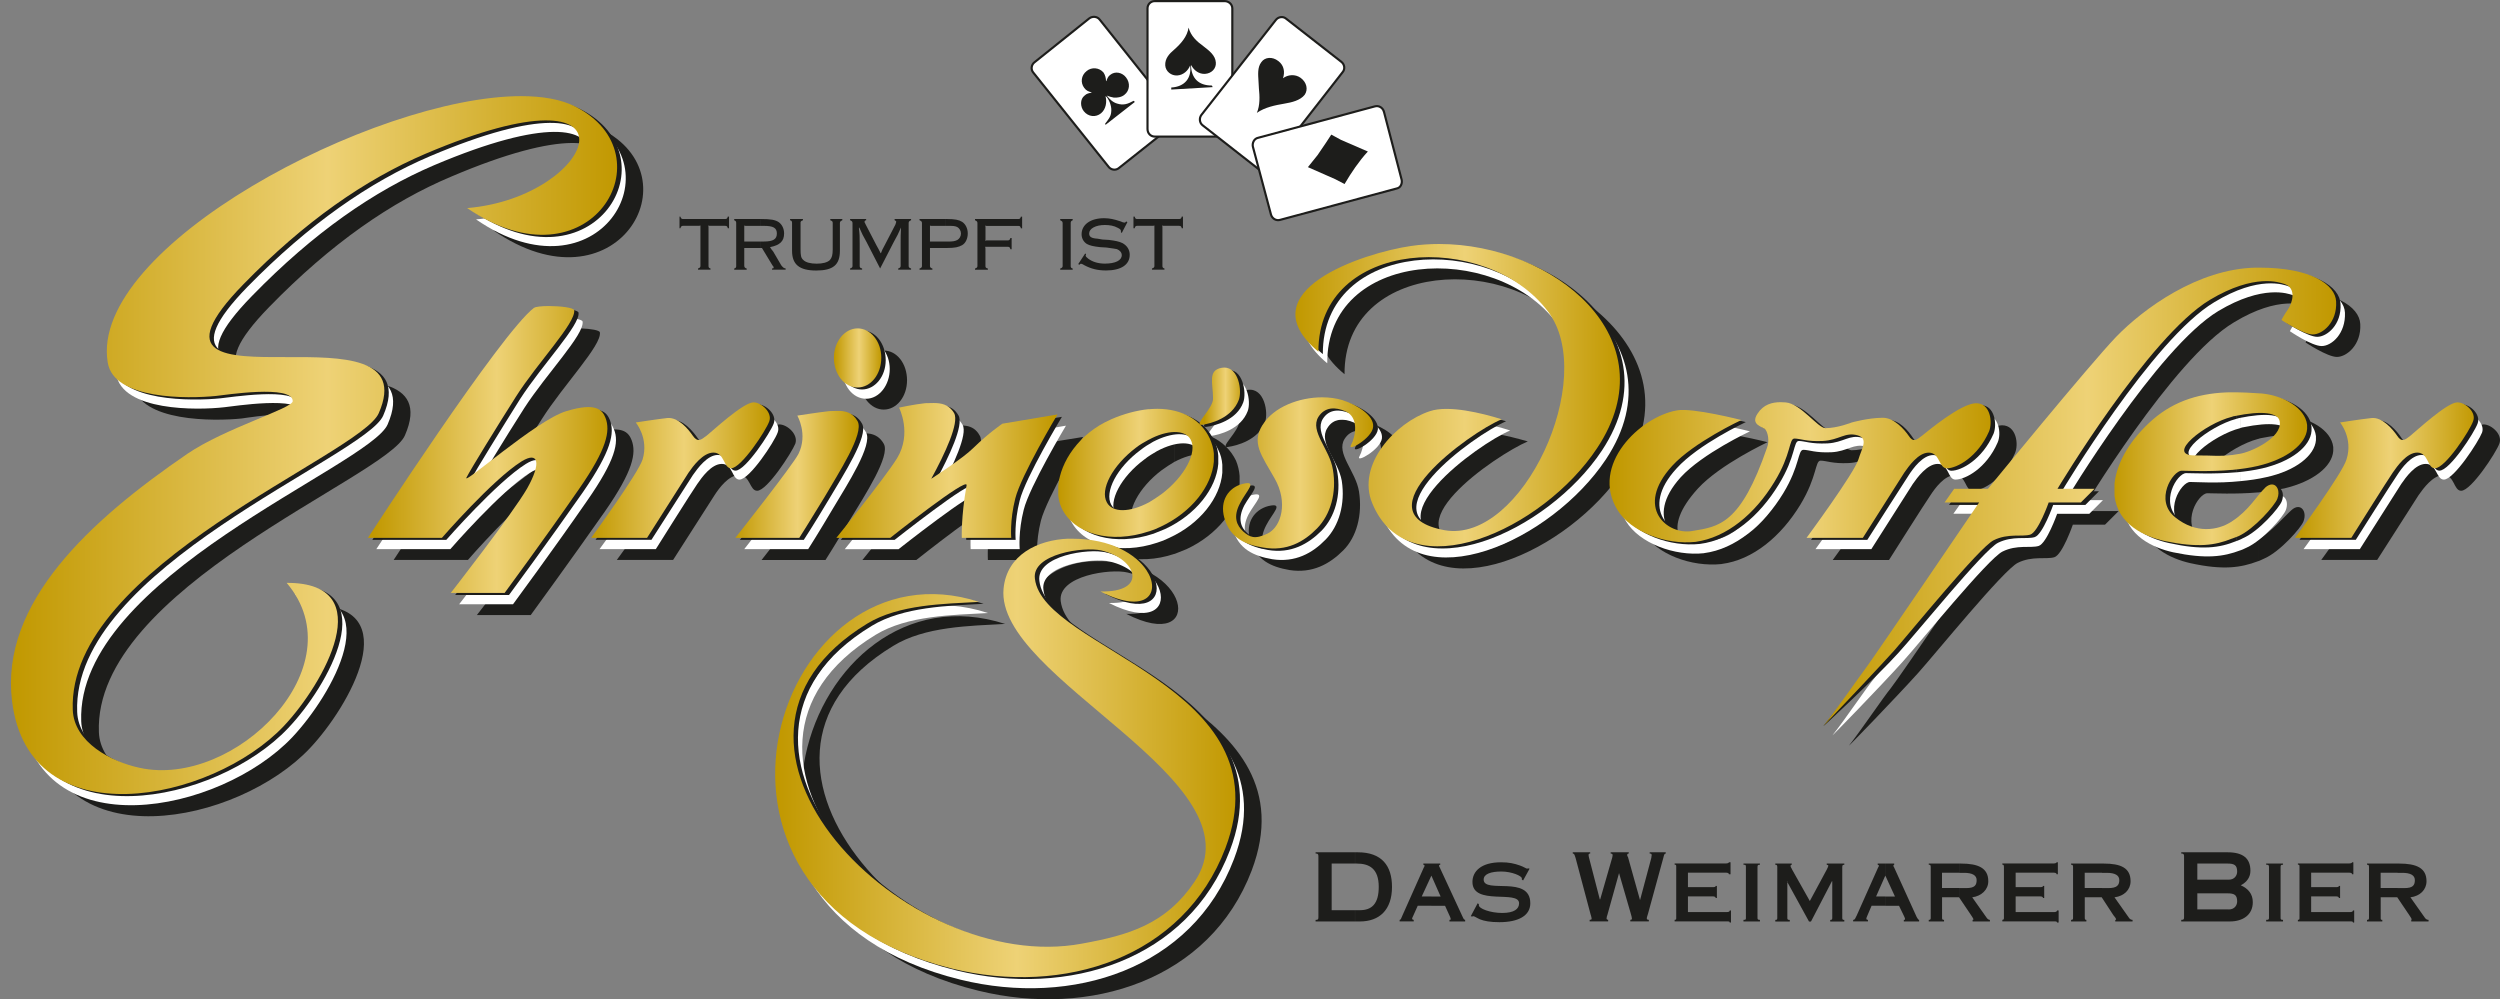 <?xml version="1.0" encoding="UTF-8"?><svg id="neu" xmlns="http://www.w3.org/2000/svg" xmlns:xlink="http://www.w3.org/1999/xlink" viewBox="0 0 452.46 180.83"><rect x="0" y="0" width="452.46" height="180.83" fill="#808080" stroke="none"/><defs><style>.cls-1,.cls-2{fill:none;}.cls-3,.cls-4{fill-rule:evenodd;}.cls-3,.cls-5{fill:#1d1d1b;}.cls-4{fill:#fff;}.cls-6{fill:url(#linear-gradient-8);}.cls-7{fill:url(#linear-gradient-7);}.cls-8{fill:url(#linear-gradient-5);}.cls-9{fill:url(#linear-gradient-6);}.cls-10{fill:url(#linear-gradient-9);}.cls-11{fill:url(#linear-gradient-4);}.cls-12{fill:url(#linear-gradient-3);}.cls-13{fill:url(#linear-gradient-2);}.cls-14{fill:url(#linear-gradient);}.cls-2{stroke:#1d1d1b;stroke-width:.39px;}.cls-15{clip-path:url(#clippath-11);}.cls-16{clip-path:url(#clippath-10);}.cls-17{clip-path:url(#clippath-13);}.cls-18{clip-path:url(#clippath-14);}.cls-19{clip-path:url(#clippath-12);}.cls-20{clip-path:url(#clippath-1);}.cls-21{clip-path:url(#clippath-3);}.cls-22{clip-path:url(#clippath-4);}.cls-23{clip-path:url(#clippath-2);}.cls-24{clip-path:url(#clippath-7);}.cls-25{clip-path:url(#clippath-6);}.cls-26{clip-path:url(#clippath-9);}.cls-27{clip-path:url(#clippath-8);}.cls-28{clip-path:url(#clippath-5);}.cls-29{fill:url(#linear-gradient-10);}.cls-30{fill:url(#linear-gradient-11);}.cls-31{fill:url(#linear-gradient-12);}.cls-32{fill:url(#linear-gradient-13);}.cls-33{fill:url(#linear-gradient-14);}.cls-34{fill:url(#linear-gradient-15);}.cls-35{clip-path:url(#clippath);}</style><clipPath id="clippath"><path class="cls-1" d="M150.92,64.74c0,2.98,1.89,5.39,4.29,5.39s4.29-2.4,4.29-5.39-1.96-5.31-4.29-5.31-4.29,2.4-4.29,5.31"/></clipPath><linearGradient id="linear-gradient" x1="-98.39" y1="483.46" x2="-97.38" y2="483.46" gradientTransform="translate(983.42 4155.8) scale(8.46 -8.46)" gradientUnits="userSpaceOnUse"><stop offset="0" stop-color="#c19800"/><stop offset=".52" stop-color="#eed276"/><stop offset="1" stop-color="#c19800"/></linearGradient><clipPath id="clippath-1"><path class="cls-1" d="M96.64,55.72c-5.97,4.51-30.05,41.62-30.05,41.62h13.39s9.17-10.55,14.41-13.83c3.06-1.89,3.64.22,1.02,4.88-2.69,4.66-13.83,18.92-13.83,18.92h9.75s7.35-9.97,13.39-18.7c5.17-7.42,5.75-10.62,4.88-12.95-.58-1.46-1.67-2.91-7.13-1.24-5.38,1.6-18.85,13.61-18.05,12.01.87-1.67,5.39-9.02,8.95-14.63,3.93-6.19,10.84-13.32,10.55-15.64-.09-.49-2.53-.77-4.57-.77-1.27,0-2.4.11-2.7.33"/></clipPath><linearGradient id="linear-gradient-2" x1="-98.52" y1="486.4" x2="-97.51" y2="486.4" gradientTransform="translate(4291.94 20939.4) scale(42.88 -42.88)" xlink:href="#linear-gradient"/><clipPath id="clippath-2"><path class="cls-1" d="M127.86,78.86c-1.02.8-1.6,1.24-2.47,0-.8-1.16-2.62-3.42-4.66-3.2-1.96.22-5.67.8-5.67.8,0,0,2.4,2.84,1.24,6.69-.8,2.55-9.31,14.19-9.31,14.19h10.12s6.69-10.55,7.5-11.79c.8-1.16,2.62-3.64,4.51-3.64,2.04,0,1.82,2.84,3.2,2.84,1.82,0,6.33-6.84,6.91-8.51.58-1.6-1.46-3.42-2.84-3.42-1.89,0-7.49,5.24-8.51,6.04"/></clipPath><linearGradient id="linear-gradient-3" x1="-98.52" y1="486.14" x2="-97.51" y2="486.14" gradientTransform="translate(3259.66 15640.18) scale(32 -32)" xlink:href="#linear-gradient"/><clipPath id="clippath-3"><path class="cls-1" d="M149.98,74.42c-1.97.22-5.68.8-5.68.8,0,0,1.96,3.35.22,6.91-1.02,2.04-11.43,15.21-11.43,15.21h11.57s1.82-2.84,4.51-7.28c2.62-4.51,7.28-11.57,6.04-13.83-.91-1.62-2.28-1.87-3.59-1.87-.58,0-1.14.05-1.65.05"/></clipPath><linearGradient id="linear-gradient-4" x1="-98.48" y1="485.72" x2="-97.47" y2="485.72" gradientTransform="translate(2308.13 10815.75) scale(22.09 -22.09)" xlink:href="#linear-gradient"/><clipPath id="clippath-4"><path class="cls-1" d="M167.44,72.97c-2.04.22-4.73.8-4.73.8,0,0,2.4,4.66-.36,9.17-2.26,3.64-10.99,14.41-10.99,14.41h9.75s14.12-11.21,13.83-9.53c-1.02,5.68-.87,9.53-.87,9.53h8.95s-.29-3.13.73-7.13c1.02-4.15,7.64-15.21,7.64-15.21l-9.97,1.67s-2.4,1.6-5.31,4.44c-1.82,1.82-7.57,5.53-7.57,5.53,2.47-4.51,5.09-10.12,4.15-11.86-.94-1.63-2.38-1.85-3.74-1.85-.52,0-1.04.03-1.5.03"/></clipPath><linearGradient id="linear-gradient-5" x1="-98.5" y1="486.33" x2="-97.49" y2="486.33" gradientTransform="translate(4051.6 19343.94) scale(39.6 -39.6)" xlink:href="#linear-gradient"/><clipPath id="clippath-5"><path class="cls-1" d="M221.14,66.56c-2.62.44-1.6,2.76-1.6,5.6,0,1.82-3.64,4.88-2.04,4.73,1.67-.22,5.46-1.24,6.7-4.51.62-1.59,0-5.86-2.62-5.86-.14,0-.29.01-.44.04"/></clipPath><linearGradient id="linear-gradient-6" x1="-98.28" y1="482.82" x2="-97.27" y2="482.82" gradientTransform="translate(932.47 3583.72) scale(7.27 -7.27)" xlink:href="#linear-gradient"/><clipPath id="clippath-6"><path class="cls-1" d="M228.5,76.9c-2.04,3.27-.22,5.46,2.18,9.68,2.47,4.29,1.24,8.73-1.24,9.97-2.4,1.16-3.27.65-4.44-.36-1.17-1.09-1.89-2.62-.58-5.09,1.09-2.19,3.42-4.29.36-3.49-2.4.66-4.08,2.98-3.2,6.11,1.02,3.64,3.79,4.88,7.06,5.38,4.22.73,7.35-1.02,9.75-3.49,2.4-2.48,3.57-6.41,2.84-10.63-.58-3.71-4.22-6.91-2.62-9.53,1.17-1.82,3.06-1.82,4.88-1.02,2.55,1.09,1.82,4.66,1.02,6.11-.8,1.38,3.86-1.24,4-3.27.22-2.04-2.84-4-5.6-4.87-1.09-.32-2.32-.49-3.59-.49-4.16,0-8.81,1.71-10.81,5"/></clipPath><linearGradient id="linear-gradient-7" x1="-98.47" y1="485.95" x2="-97.46" y2="485.95" gradientTransform="translate(2873.89 13175.19) scale(26.94 -26.94)" xlink:href="#linear-gradient"/><clipPath id="clippath-7"><path class="cls-1" d="M255.42,44.51c-8.66,1.24-29.91,8.22-16.81,19.14-.07-20.52,30.35-22.12,41.55-7.28,9.17,12.15-4.73,42.06-18.7,39.59-15.87-2.91,4.51-17.68,10.33-20.08-3.49-1.09-9.61-2.62-13.02-1.46-6.19,2.04-13.32,9.68-10.41,16.67,6.55,15.93,30.93,4.8,40.68-9.97,13.31-19.97-7.98-36.96-28.57-36.96-1.69,0-3.38.11-5.05.35"/></clipPath><linearGradient id="linear-gradient-8" x1="-98.5" y1="486.53" x2="-97.49" y2="486.53" gradientTransform="translate(5965.27 28379.12) scale(58.18 -58.18)" xlink:href="#linear-gradient"/><clipPath id="clippath-8"><path class="cls-1" d="M318.08,74.86c-1.38,2.11,1.02,2.33,1.45,2.91.44.58.73,2.04.29,3.2-4.8,13.97-8.73,14.34-13.54,15.13-4.51.8-10.55-4.22-3.64-11.79,3.93-4.29,12.52-8.29,12.52-8.29,0,0-8.8-2.26-11.64-1.75-6.69,1.16-15.79,9.9-10.77,18.05,2.4,3.93,8.73,6.33,14.12,5.75,5.68-.8,10.77-5.09,14.26-10.84,3.13-5.09,2.62-7.86,3.64-7.86s2.18.58,5.09.44c2.98-.14,4.07-1.67,6.33-1.02,2.04.58.73,2.4.15,4.37-.8,2.55-9.39,14.19-9.39,14.19h10.19s6.69-10.55,7.49-11.79c.8-1.16,2.55-3.64,4.44-3.64,2.04,0,1.82,2.84,3.28,2.84,1.82,0,5.6-2.04,7.64-6.69.65-1.6.29-5.09-2.33-5.09-2.77,0-8.8,5.09-9.82,5.89-1.02.8-1.6,1.24-2.4,0-.8-1.16-2.66-3.28-4.7-3.26-2.69.02-5.63.86-5.63.86,0,0-2.54,1.02-4.73,1.02-1.38,0-4.44-4.44-7.21-4.66-.29-.02-.6-.04-.91-.04-1.51,0-3.1.39-4.18,2.08"/></clipPath><linearGradient id="linear-gradient-9" x1="-98.5" y1="486.65" x2="-97.49" y2="486.65" gradientTransform="translate(7013.26 33296.61) scale(68.24 -68.24)" xlink:href="#linear-gradient"/><clipPath id="clippath-9"><path class="cls-1" d="M436.25,78.86c-1.02.8-1.6,1.24-2.4,0-.8-1.16-2.69-3.42-4.66-3.2-2.04.22-5.68.8-5.68.8,0,0,2.4,2.84,1.17,6.69-.73,2.55-9.32,14.19-9.32,14.19h10.19s6.62-10.55,7.49-11.79c.8-1.16,2.55-3.64,4.44-3.64,2.04,0,1.82,2.84,3.2,2.84,1.89,0,6.33-6.84,6.91-8.51.65-1.6-1.38-3.42-2.84-3.42-1.89,0-7.49,5.24-8.51,6.04"/></clipPath><linearGradient id="linear-gradient-10" x1="-98.41" y1="486.14" x2="-97.4" y2="486.14" gradientTransform="translate(3566.95 15652.15) scale(32.02 -32.02)" xlink:href="#linear-gradient"/><clipPath id="clippath-10"><path class="cls-1" d="M408.24,48.44c-10.48.22-20.3,7.42-25.25,12.52-4.95,5.17-23.21,27.51-23.21,27.51h-6.11l-1.74,2.47h6.26s-18.83,27.7-20.3,29.68c-1.58,2.12-5.58,7.89-7.87,10.75,3.25-3.39,10.28-10.83,12.75-13.58,3.2-3.64,15.43-18.7,18.04-20.01,2.62-1.31,5.17-.58,6.62-1.02,1.45-.44,3.35-5.82,3.35-5.82h5.82l2.47-2.47h-6.7s16.45-27.51,27.58-34.2c8.15-4.88,12.66-3.13,13.39-2.91,2.47.73,1.46,3.64.73,4.66-.73,1.02-1.16,1.89-1.16,1.89,0,0,3.93,2.62,5.67,2.62s4.44-2.18,4.22-5.97c-.14-2.99-4.39-6.12-13.91-6.12-.21,0-.43,0-.64,0"/></clipPath><linearGradient id="linear-gradient-11" x1="-98.5" y1="486.78" x2="-97.49" y2="486.78" gradientTransform="translate(9484.61 45338.66) scale(92.95 -92.95)" xlink:href="#linear-gradient"/><clipPath id="clippath-11"><path class="cls-1" d="M193.35,97.49c-5.53.22-11.13,2.91-11.72,9.03-1.6,16.37,46.94,34.71,34.57,53.05-5.17,7.71-11.94,9.68-20.38,11.21-31.8,5.97-74.15-36.45-38.86-57.92,5.75-3.49,13.83-3.56,20.23-3.93-36.09-11.72-58.65,53.12-4.88,66.37,20.23,4.95,41.91-1.89,49.48-21.83,11.13-29.47-33.04-35.88-34.49-48.75-.58-4.51,8.95-5.82,12.01-5.1,6.55,1.53,8.51,7.64-.15,7.42,8.37,4.31,11.04.23,8.33-3.85-1.89-2.85-6.39-5.69-13.4-5.69-.25,0-.5,0-.76,0"/></clipPath><linearGradient id="linear-gradient-12" x1="-98.53" y1="486.71" x2="-97.52" y2="486.71" gradientTransform="translate(8261.58 40254.97) scale(82.42 -82.42)" xlink:href="#linear-gradient"/><clipPath id="clippath-12"><path class="cls-1" d="M19.5,65.62c1.09,6.77,14.55,6.55,19.58,6.04,1.53-.15,13.9-2.11,13.9.94,0,1.31-12.23,4.88-19.07,9.53C16.23,94.22,0,109.13,2.18,126.89c3.06,25.04,36.17,18.27,49.19,4.51,7.2-7.64,17.61-25.98.51-25.91,12.88,15.14-9.46,37.26-26.63,33.47-5.09-1.09-11.86-4.59-12.08-10.48-1.02-26.05,52.1-46.14,55.38-53.7,4.46-10.2-6.62-10.18-16.68-10.15-10.96.03-20.71.06-7.85-13.14,11.13-11.43,22.05-18.99,32.96-23.65,40.75-17.32,31,7.86,7.57,9.82,22.27,15.28,36.82-9.75,19.5-18.41-2.54-1.27-5.87-1.85-9.74-1.85-26.51,0-78.31,27.32-74.81,48.21"/></clipPath><linearGradient id="linear-gradient-13" x1="-98.54" y1="486.83" x2="-97.53" y2="486.83" gradientTransform="translate(10698.78 52928.01) scale(108.55 -108.55)" xlink:href="#linear-gradient"/><clipPath id="clippath-13"><path class="cls-1" d="M409.98,88.25c-1.53,1.45-2.98,4.15-6.04,6.11v3.13c.36-.14.8-.29,1.16-.44,2.91-1.31,6.62-5.6,7.06-6.77.53-1.38-.02-2.6-.98-2.6-.36,0-.77.17-1.21.56M389.68,75.88c-4,3.49-6.55,7.64-6.99,11.64v2.18c.58,5.24,5.46,7.42,9.1,8.22,5.96,1.24,9.1.8,12.15-.44v-3.13c-.07.07-.14.15-.22.15-2.33,1.46-6.26,2.18-10.04-.87-3.86-3.06-.44-8.44,1.17-8.44,1.16,0,4.95.22,9.1-.15v-2.69c-2.55.29-2.84.07-6.77.07-5.31,0,1.82-5.75,6.77-6.99v-4.44c-5.6.07-10.26,1.46-14.26,4.88M403.94,75.44c.14-.07.36-.14.51-.14,4.95-1.02,7.93-.66,8.15,1.02.44,2.91-5.24,5.53-7.28,5.82-.51.07-.95.15-1.38.22v2.69c1.53-.15,3.2-.36,4.73-.73,5.24-1.24,8.66-3.93,8.88-6.69v-.73c-.36-3.13-4.37-5.31-8.15-5.68-1.89-.14-3.71-.22-5.46-.22v4.44Z"/></clipPath><linearGradient id="linear-gradient-14" x1="-98.43" y1="486.21" x2="-97.42" y2="486.21" gradientTransform="translate(3777.04 16853.48) scale(34.49 -34.49)" xlink:href="#linear-gradient"/><clipPath id="clippath-14"><path class="cls-1" d="M200.99,75.95c-5.67,2.47-9.1,7.64-9.46,12.01v1.67c.07.8.29,1.6.58,2.26,2.26,4.87,9.02,6.55,15.79,4.29v-5.24c-3.42,1.82-6.55,1.89-7.57,0-1.31-2.33,1.02-6.69,5.24-9.9.73-.58,1.53-1.02,2.33-1.46v-5.53c-2.11.22-4.44.8-6.92,1.89M207.9,74.06v5.53c3.35-1.82,6.55-1.89,7.57-.07,1.31,2.33-1.09,6.77-5.24,9.9-.8.58-1.6,1.09-2.33,1.53v5.24c.73-.22,1.45-.51,2.18-.87,5.6-2.62,9.24-7.35,9.61-11.79v-1.46c-.07-.95-.37-1.82-.73-2.69-1.57-3.4-5.02-5.39-9.5-5.39-.51,0-1.03.03-1.56.08"/></clipPath><linearGradient id="linear-gradient-15" x1="-98.49" y1="485.97" x2="-97.48" y2="485.97" gradientTransform="translate(2935.53 13627.31) scale(27.86 -27.86)" xlink:href="#linear-gradient"/></defs><path class="cls-3" d="M155.65,68.82c0-2.98,1.89-5.38,4.29-5.38s4.22,2.4,4.22,5.38-1.89,5.31-4.22,5.31-4.29-2.4-4.29-5.31"/><path class="cls-3" d="M71.24,101.35s24.09-37.11,30.05-41.55c.8-.65,7.2-.44,7.28.36.36,2.33-6.55,9.46-10.48,15.65-3.64,5.6-8.15,13.03-8.95,14.63-.8,1.6,12.59-10.33,18.05-12.01,5.46-1.6,6.55-.22,7.13,1.24.87,2.33.29,5.53-4.88,12.95-6.11,8.73-13.39,18.7-13.39,18.7h-9.75s11.13-14.19,13.75-18.85c2.69-4.73,2.04-6.84-1.02-4.88-5.24,3.27-14.34,13.75-14.34,13.75h-13.46Z"/><path class="cls-3" d="M119.78,80.46s2.4,2.84,1.24,6.69c-.8,2.55-9.39,14.19-9.39,14.19h10.19s6.69-10.48,7.5-11.72c.8-1.24,2.55-3.64,4.44-3.64,2.04,0,1.89,2.84,3.27,2.84,1.82,0,6.26-6.91,6.91-8.52.58-1.67-1.46-3.49-2.91-3.49-1.89,0-7.5,5.24-8.51,6.11-1.02.8-1.6,1.16-2.4,0-.8-1.24-2.62-3.49-4.66-3.27-2.04.22-5.68.8-5.68.8"/><path class="cls-3" d="M154.71,78.42c-2.04.22-5.75.8-5.75.8,0,0,2.04,3.35.22,6.99-1.02,2.04-11.35,15.14-11.35,15.14h11.57s1.82-2.84,4.44-7.28c2.69-4.44,7.35-11.57,6.11-13.75-1.31-2.33-3.57-1.89-5.24-1.89"/><path class="cls-3" d="M165.84,101.35s14.04-11.13,13.75-9.53c-1.02,5.68-.8,9.53-.8,9.53h8.95s-.36-3.13.65-7.13c1.09-4.15,7.64-15.14,7.64-15.14l-9.9,1.6s-2.4,1.67-5.31,4.44c-1.82,1.82-7.57,5.6-7.57,5.6,2.47-4.51,5.09-10.12,4.08-11.86-1.24-2.33-3.49-1.82-5.17-1.82-2.04.15-4.73.8-4.73.8,0,0,2.33,4.58-.36,9.1-2.26,3.71-10.99,14.41-10.99,14.41h9.75Z"/><path class="cls-3" d="M222.24,80.9c-1.67.22,2.04-2.84,2.04-4.66,0-2.91-1.09-5.24,1.53-5.68,3.06-.44,3.78,4.15,3.13,5.89-1.24,3.2-5.09,4.22-6.7,4.44"/><path class="cls-3" d="M253.24,81.33c.22-2.11-2.84-4.07-5.6-4.88-4.73-1.46-11.79.15-14.41,4.44-2.11,3.35-.29,5.46,2.18,9.75,2.48,4.22,1.16,8.73-1.24,9.9-2.4,1.17-3.27.66-4.44-.36-1.23-1.02-1.89-2.55-.58-5.09,1.09-2.18,3.42-4.22.36-3.49-2.47.66-4.15,2.98-3.27,6.11,1.09,3.64,3.78,4.88,7.13,5.46,4.15.65,7.28-1.09,9.75-3.57,2.4-2.4,3.49-6.4,2.84-10.62-.58-3.71-4.22-6.91-2.62-9.53,1.16-1.82,2.98-1.75,4.8-1.02,2.62,1.09,1.89,4.66,1.02,6.11-.8,1.45,3.85-1.16,4.07-3.2"/><path class="cls-3" d="M276.53,79.88c-5.82,2.47-26.13,16.37-10.19,19.21,13.9,2.48,27.72-26.49,18.55-38.71-11.21-14.85-41.7-13.24-41.55,7.35-13.17-10.92,6.78-19,15.37-20.23,21.98-3.06,49.46,16.01,35.06,37.63-9.82,14.77-34.13,25.9-40.68,9.97-2.91-6.99,4.15-14.55,10.41-16.66,3.42-1.09,9.53.44,13.03,1.46"/><path class="cls-3" d="M311.6,102.07c5.67-.73,10.77-5.02,14.26-10.77,3.06-5.09,2.62-7.93,3.64-7.93s2.18.58,5.09.44c2.91-.15,4-1.6,6.26-1.02,2.04.58.73,2.47.15,4.37-.73,2.55-9.31,14.19-9.31,14.19h10.19s6.62-10.48,7.5-11.72c.8-1.24,2.55-3.64,4.44-3.64,2.04,0,1.82,2.84,3.2,2.84,1.82,0,5.61-2.11,7.64-6.77.73-1.6.29-5.09-2.33-5.09-2.77,0-8.73,5.09-9.75,5.97-1.02.8-1.6,1.16-2.4,0-.8-1.24-2.69-3.49-4.66-3.27-2.04.22-5.75.8-5.75.8,0,0-2.47,1.02-4.66,1.02-1.38,0-4.51-4.44-7.2-4.66-1.75-.15-3.79,0-5.1,2.04-1.38,2.18,1.02,2.33,1.46,2.91.44.58.8,2.11.29,3.2-5.82,13.17-10.92,13.17-15.72,13.97-4.51.8-8.37-3.06-1.53-10.55,4-4.36,12.59-8.37,12.59-8.37,0,0-8.88-2.26-11.72-1.75-6.69,1.16-15.72,9.97-10.77,18.05,2.4,4,8.73,6.33,14.19,5.75"/><path class="cls-3" d="M428.18,80.46s2.4,2.84,1.24,6.69c-.8,2.55-9.31,14.19-9.31,14.19h10.12s6.69-10.48,7.49-11.72c.87-1.24,2.62-3.64,4.51-3.64,2.04,0,1.82,2.84,3.2,2.84,1.82,0,6.33-6.91,6.91-8.52.66-1.67-1.46-3.49-2.84-3.49-1.89,0-7.5,5.24-8.51,6.11-1.02.8-1.6,1.16-2.4,0-.87-1.24-2.69-3.49-4.73-3.27-1.96.22-5.68.8-5.68.8"/><path class="cls-3" d="M376.73,92.47s16.45-27.51,27.58-34.13c8.15-4.95,12.66-3.13,13.39-2.91,2.47.73,1.46,3.64.73,4.66-.73,1.02-1.16,1.89-1.16,1.89,0,0,3.93,2.62,5.68,2.62s4.44-2.18,4.22-5.97c-.15-3.06-4.58-6.33-14.55-6.11-10.48.15-20.3,7.42-25.25,12.52-4.95,5.09-23.21,27.44-23.21,27.44h-6.11l-1.75,2.47h6.26s-18.81,27.71-20.37,29.62c-1.37,1.66-5.21,7.38-7.53,10.34-.47.6,8.55-8.74,12.48-13.1,3.2-3.57,15.43-18.63,18.04-19.94,2.62-1.31,5.17-.58,6.62-1.02,1.46-.44,3.35-5.89,3.35-5.89h5.82l2.47-2.47h-6.7Z"/><path class="cls-3" d="M181.92,112.92c-6.4.36-14.55.44-20.3,4-35.22,21.39,7.13,63.82,38.93,57.93,8.44-1.6,14.05-5.53,19.14-13.17,12.37-18.41-34.93-34.71-33.4-51.16.58-6.04,6.19-8.8,11.72-8.95,17.83-.58,20.3,16.96,5.82,9.53,8.73.22,6.77-5.97.22-7.49-3.06-.73-12.59.58-12.08,5.17,1.53,12.81,45.7,19.28,34.57,48.76-7.57,19.87-29.25,26.71-49.48,21.76-53.85-13.17-31.22-78.08,4.88-66.37"/><path class="cls-3" d="M56.61,109.57c17.1-.15,6.62,18.27-.51,25.83-13.03,13.83-46.14,20.52-49.19-4.51-2.18-17.76,14.04-32.67,31.65-44.75,6.91-4.66,19.14-8.22,19.14-9.53,0-3.06-12.44-1.09-13.97-.87-4.95.51-18.41.65-19.57-6.04-4-24.01,64.62-56.32,84.63-46.35,17.32,8.59,2.69,33.69-19.5,18.34,23.43-1.96,33.18-27.07-7.57-9.75-10.91,4.58-21.83,12.15-32.96,23.58-24.67,25.32,33.84,1.96,24.52,23.29-3.27,7.57-56.4,27.65-55.38,53.7.22,5.89,6.92,9.71,12.01,10.55,12.93,2.14,39.59-18.34,26.71-33.47"/><path class="cls-3" d="M422.28,80.9v.73c-.22,2.84-3.64,5.53-8.88,6.77-1.6.29-3.2.58-4.73.73v-2.77c.36-.07.8-.15,1.38-.22,2.04-.29,7.71-2.91,7.28-5.82-.29-1.67-3.2-2.04-8.15-1.02-.22.07-.37.07-.51.15v-4.44c1.75,0,3.56.07,5.46.29,3.78.29,7.79,2.47,8.15,5.6M408.67,97.71c2.84-1.89,4.51-4,6.04-5.38,1.6-1.46,2.91.15,2.18,2.04-.44,1.16-4.22,5.46-7.06,6.7-.44.22-.8.36-1.16.51v-3.86ZM408.67,89.12c-4.22.36-8,.15-9.17.15-1.6,0-4.95,5.38-1.16,8.44,3.79,3.06,7.5,1.75,9.82.29.14-.07.36-.22.51-.29v3.86c-3.06,1.16-6.26,1.67-12.22.36-3.57-.8-8.44-2.98-9.03-8.22v-2.11c.44-4.08,2.98-8.22,6.99-11.72,3.93-3.42,8.66-4.73,14.26-4.88v4.44c-4.95,1.31-12.08,6.99-6.84,6.99,3.93,0,4.29.22,6.84-.07v2.77Z"/><path class="cls-3" d="M212.56,83.59c3.42-1.82,6.55-1.89,7.64,0,1.24,2.33-1.09,6.69-5.24,9.9-.8.58-1.6,1.02-2.4,1.46v5.31c.73-.29,1.46-.58,2.18-.87,5.61-2.62,9.32-7.35,9.61-11.86v-1.38c-.07-.95-.29-1.89-.65-2.77-1.82-3.78-5.89-5.82-11.13-5.31v5.53ZM204.99,95.01c-1.24-2.33,1.09-6.77,5.24-9.9.8-.58,1.6-1.09,2.33-1.53v-5.53c-2.11.22-4.37.8-6.84,1.89-5.68,2.47-9.1,7.64-9.46,12.08v1.6c.07.8.22,1.6.58,2.25,2.26,4.88,9.02,6.62,15.72,4.37v-5.31c-3.35,1.82-6.48,1.89-7.57.07"/><path class="cls-4" d="M152.45,66.78c0-2.91,1.96-5.31,4.29-5.31s4.29,2.4,4.29,5.31-1.89,5.39-4.29,5.39-4.29-2.4-4.29-5.39"/><path class="cls-4" d="M68.11,99.38s24.09-37.11,30.05-41.62c.8-.58,7.13-.36,7.28.44.36,2.33-6.55,9.46-10.55,15.65-3.57,5.6-8.08,12.95-8.88,14.63-.8,1.6,12.59-10.41,18.05-12.01,5.46-1.67,6.48-.22,7.06,1.24.95,2.33.29,5.53-4.88,12.95-6.04,8.73-13.39,18.7-13.39,18.7h-9.75s11.13-14.26,13.83-18.92c2.69-4.66,2.04-6.77-1.02-4.88-5.24,3.28-14.41,13.83-14.41,13.83h-13.39Z"/><path class="cls-4" d="M116.65,78.5s2.4,2.84,1.16,6.7c-.73,2.55-9.31,14.19-9.31,14.19h10.19s6.62-10.55,7.5-11.79c.8-1.16,2.55-3.64,4.44-3.64,2.04,0,1.82,2.84,3.2,2.84,1.82,0,6.33-6.84,6.91-8.51.65-1.6-1.38-3.42-2.84-3.42-1.89,0-7.5,5.24-8.51,6.04-1.02.87-1.6,1.24-2.4,0-.8-1.16-2.69-3.42-4.66-3.2-2.04.22-5.68.8-5.68.8"/><path class="cls-4" d="M151.58,76.46c-2.04.22-5.75.8-5.75.8,0,0,2.04,3.35.22,6.91-1.02,2.04-11.35,15.21-11.35,15.21h11.57s1.82-2.84,4.44-7.28c2.69-4.51,7.28-11.57,6.04-13.83-1.24-2.33-3.49-1.82-5.17-1.82"/><path class="cls-4" d="M162.64,99.38s14.12-11.13,13.83-9.53c-1.02,5.68-.8,9.53-.8,9.53h8.88s-.29-3.13.73-7.13c1.02-4.15,7.64-15.21,7.64-15.21l-9.97,1.68s-2.4,1.6-5.24,4.44c-1.89,1.82-7.57,5.53-7.57,5.53,2.4-4.51,5.02-10.11,4.08-11.79-1.31-2.33-3.57-1.89-5.24-1.89-1.96.22-4.66.87-4.66.87,0,0,2.33,4.58-.44,9.1-2.26,3.71-10.99,14.41-10.99,14.41h9.75Z"/><path class="cls-4" d="M219.04,78.93c-1.6.15,2.11-2.91,2.11-4.66,0-2.91-1.09-5.24,1.53-5.68,3.06-.44,3.79,4.15,3.13,5.82-1.23,3.27-5.09,4.29-6.77,4.51"/><path class="cls-4" d="M250.11,79.3c.22-2.04-2.91-4-5.68-4.87-4.66-1.38-11.79.22-14.41,4.51-2.04,3.27-.22,5.46,2.25,9.75,2.4,4.22,1.17,8.66-1.23,9.9-2.48,1.16-3.28.65-4.51-.37-1.16-1.02-1.82-2.62-.58-5.09,1.16-2.18,3.49-4.29.44-3.49-2.47.65-4.15,2.98-3.27,6.11,1.02,3.64,3.78,4.88,7.13,5.46,4.15.65,7.28-1.09,9.68-3.57,2.4-2.47,3.56-6.4,2.91-10.62-.65-3.71-4.29-6.91-2.62-9.53,1.09-1.82,2.98-1.82,4.8-1.02,2.55,1.09,1.82,4.66,1.02,6.11-.8,1.38,3.86-1.24,4.07-3.27"/><path class="cls-4" d="M273.32,77.91c-5.75,2.4-26.2,17.17-10.26,20.08,13.9,2.47,27.87-27.43,18.63-39.59-11.21-14.84-41.62-13.24-41.48,7.35-13.17-10.99,8.08-17.98,16.74-19.21,21.98-3.06,48.03,14.99,33.69,36.6-9.82,14.77-34.2,25.9-40.68,9.97-2.91-6.99,4.08-14.63,10.33-16.66,3.42-1.16,9.61.36,13.03,1.46"/><path class="cls-4" d="M308.4,100.11c5.68-.73,10.84-5.09,14.34-10.84,3.05-5.02,2.62-7.86,3.64-7.86s2.18.58,5.09.44c2.91-.15,4-1.67,6.26-1.02,2.04.58.73,2.4.15,4.37-.8,2.55-9.31,14.19-9.31,14.19h10.11s6.7-10.55,7.5-11.79c.8-1.16,2.62-3.64,4.51-3.64,2.04,0,1.82,2.84,3.2,2.84,1.82,0,5.61-2.04,7.64-6.69.73-1.6.29-5.09-2.33-5.09-2.77,0-8.73,5.09-9.75,5.89-1.02.87-1.6,1.24-2.47,0-.8-1.16-2.62-3.42-4.66-3.2-1.97.22-5.68.8-5.68.8,0,0-2.55,1.02-4.73,1.02-1.31,0-4.44-4.44-7.13-4.66-1.75-.15-3.75.02-5.09,2.04-.4.6,1.02,2.33,1.46,2.91.44.58.66,2.04.29,3.2-4.88,14.04-8.73,14.34-13.61,15.21-4.44.73-10.48-4.29-3.64-11.86,3.93-4.29,12.52-8.3,12.52-8.3,0,0-8.8-2.26-11.64-1.75-6.69,1.16-15.72,9.9-10.77,18.05,2.4,3.93,8.73,6.33,14.12,5.75"/><path class="cls-4" d="M425.05,78.5s2.4,2.84,1.24,6.7c-.8,2.55-9.39,14.19-9.39,14.19h10.19s6.7-10.55,7.49-11.79c.8-1.16,2.55-3.64,4.44-3.64,2.04,0,1.89,2.84,3.28,2.84,1.82,0,6.26-6.84,6.91-8.51.58-1.6-1.45-3.42-2.91-3.42-1.89,0-7.5,5.24-8.51,6.04-1.02.87-1.6,1.24-2.4,0-.8-1.16-2.62-3.42-4.66-3.2-2.04.22-5.68.8-5.68.8"/><path class="cls-4" d="M373.89,90.5s16.52-27.51,27.58-34.2c8.15-4.88,12.73-3.13,13.39-2.91,2.47.73,1.46,3.64.73,4.66-.73,1.02-1.16,1.89-1.16,1.89,0,0,3.93,2.69,5.75,2.69s4.37-2.26,4.22-6.04c-.14-3.06-4.66-6.26-14.62-6.11-10.48.22-20.23,7.42-25.18,12.59-5.02,5.09-23.21,27.44-23.21,27.44h-6.11l-1.75,2.47h6.26s-18.86,27.73-20.45,29.62c-1.49,1.77-5.37,7.56-7.67,10.45-.41.52,8.69-8.85,12.62-13.21,3.28-3.64,15.5-18.7,18.12-20.01,2.62-1.31,5.1-.58,6.55-1.02s3.35-5.82,3.35-5.82h5.82l2.47-2.47h-6.69Z"/><path class="cls-4" d="M178.79,110.95c-6.48.36-14.55.44-20.3,3.93-35.22,21.47,7.13,63.89,38.86,57.92,8.51-1.53,15.28-3.49,20.38-11.13,12.37-18.41-35.76-39.68-34.57-53.12.54-6.12,6.19-8.81,11.72-9.03,17.83-.51,20.3,16.96,5.82,9.61,8.73.15,6.77-5.97.15-7.5-2.98-.73-12.59.58-12.01,5.09,1.53,12.88,45.7,19.36,34.49,48.76-7.57,19.94-29.25,26.78-49.48,21.83-53.78-13.17-31.15-78.08,4.95-66.37"/><path class="cls-4" d="M53.41,107.53c17.17-.07,6.69,18.26-.51,25.9-13.03,13.76-46.06,20.52-49.19-4.51-2.18-17.76,14.04-32.67,31.73-44.75,6.91-4.66,19.07-8.22,19.07-9.53,0-3.06-12.37-1.09-13.9-.94-4.95.58-18.48.73-19.58-5.97-4-24.02,64.62-56.4,84.63-46.43,17.25,8.66,2.69,33.69-19.5,18.41,23.36-1.96,33.11-27.07-7.57-9.82-10.92,4.66-21.83,12.22-32.96,23.65-24.74,25.32,33.77,1.97,24.52,23.29-3.35,7.57-56.4,27.65-55.45,53.7.22,5.89,6.99,9.38,12.08,10.48,17.17,3.79,39.59-18.27,26.63-33.47"/><path class="cls-4" d="M419.15,78.93v.73c-.22,2.77-3.64,5.53-8.95,6.69-1.53.36-3.13.58-4.73.73v-2.69c.44-.07.87-.15,1.38-.22,2.04-.29,7.71-2.91,7.28-5.82-.22-1.67-3.2-2.04-8.15-1.02-.14,0-.29.07-.51.14v-4.44c1.74,0,3.56.07,5.53.22,3.78.36,7.79,2.55,8.15,5.68M405.47,96.4c3.05-1.96,4.51-4.66,6.04-6.11,1.6-1.45,2.91.15,2.18,2.04-.44,1.16-4.15,5.46-7.06,6.77-.36.15-.73.37-1.16.51v-3.2ZM405.47,87.08c-4.15.44-7.93.15-9.1.15-1.6,0-4.95,5.38-1.16,8.44,3.79,3.13,7.71,2.4,10.04.95.07-.07.15-.15.22-.22v3.2c-3.06,1.16-6.19,1.6-12.15.36-3.64-.8-8.51-2.98-9.02-8.22v-2.18c.37-4,2.91-8.15,6.99-11.64,3.93-3.42,8.59-4.73,14.19-4.88v4.44c-4.95,1.24-12.08,6.99-6.77,6.99,3.93,0,4.22.22,6.77-.07v2.69Z"/><path class="cls-4" d="M209.43,81.63c3.42-1.82,6.55-1.89,7.57,0,1.31,2.26-1.02,6.69-5.24,9.82-.73.58-1.53,1.09-2.33,1.53v5.24c.73-.22,1.46-.51,2.18-.87,5.6-2.55,9.24-7.28,9.61-11.79v-1.46c-.07-.95-.29-1.82-.73-2.69-1.75-3.78-5.82-5.82-11.06-5.31v5.53ZM201.86,92.98c-1.31-2.25,1.02-6.69,5.24-9.82.8-.65,1.6-1.09,2.33-1.53v-5.53c-2.11.22-4.44.8-6.84,1.89-5.68,2.47-9.1,7.64-9.53,12.01v1.67c.07.8.29,1.6.58,2.26,2.26,4.88,9.02,6.55,15.79,4.29v-5.24c-3.35,1.82-6.55,1.89-7.57,0"/><path class="cls-3" d="M151.72,65.18c0-2.98,1.89-5.39,4.29-5.39s4.29,2.4,4.29,5.39-1.96,5.31-4.29,5.31-4.29-2.4-4.29-5.31"/><path class="cls-3" d="M67.38,97.71s24.09-37.11,30.05-41.55c.8-.65,7.13-.44,7.28.44.29,2.26-6.55,9.39-10.55,15.57-3.57,5.68-8.08,13.03-8.95,14.63-.8,1.67,12.66-10.33,18.12-12.01,5.39-1.6,6.48-.15,7.06,1.24.87,2.33.29,5.53-4.88,13.03-6.04,8.66-13.39,18.63-13.39,18.63h-9.75s11.13-14.19,13.83-18.85c2.62-4.66,2.04-6.77-1.02-4.88-5.24,3.27-14.41,13.75-14.41,13.75h-13.39Z"/><path class="cls-3" d="M115.85,76.82s2.4,2.84,1.24,6.69c-.8,2.55-9.31,14.19-9.31,14.19h10.12s6.69-10.48,7.5-11.72c.87-1.24,2.62-3.64,4.51-3.64,2.04,0,1.82,2.84,3.2,2.84,1.82,0,6.33-6.91,6.91-8.51.66-1.67-1.46-3.49-2.84-3.49-1.89,0-7.5,5.24-8.51,6.11-1.02.8-1.6,1.17-2.4,0-.87-1.24-2.69-3.49-4.73-3.27-1.97.22-5.68.8-5.68.8"/><path class="cls-3" d="M150.78,74.79c-1.96.22-5.68.87-5.68.87,0,0,1.97,3.28.22,6.91-1.02,2.04-11.42,15.14-11.42,15.14h11.57s1.82-2.77,4.51-7.28c2.62-4.44,7.28-11.57,6.04-13.75-1.31-2.33-3.49-1.89-5.24-1.89"/><path class="cls-3" d="M161.91,97.71s14.12-11.13,13.83-9.53c-1.02,5.75-.87,9.53-.87,9.53h8.95s-.29-3.13.73-7.13c1.02-4.15,7.64-15.14,7.64-15.14l-9.97,1.6s-2.4,1.67-5.31,4.51c-1.82,1.75-7.57,5.53-7.57,5.53,2.47-4.51,5.09-10.11,4.15-11.86-1.31-2.33-3.57-1.82-5.24-1.82-2.04.22-4.66.8-4.66.8,0,0,2.33,4.59-.44,9.1-2.26,3.71-10.99,14.41-10.99,14.41h9.75Z"/><path class="cls-3" d="M218.31,77.26c-1.6.22,2.04-2.84,2.04-4.66,0-2.91-1.02-5.24,1.6-5.6,2.98-.51,3.71,4.07,3.06,5.82-1.16,3.2-5.02,4.22-6.7,4.44"/><path class="cls-3" d="M249.38,77.7c.15-2.04-2.91-4.08-5.68-4.88-4.66-1.46-11.79.22-14.41,4.44-2.04,3.35-.22,5.46,2.18,9.75,2.47,4.22,1.24,8.73-1.24,9.9-2.4,1.16-3.27.65-4.44-.37-1.16-1.02-1.89-2.55-.58-5.09,1.16-2.11,3.42-4.22.37-3.42-2.4.58-4.08,2.91-3.2,6.04,1.02,3.64,3.78,4.88,7.06,5.46,4.22.73,7.35-1.09,9.75-3.49,2.4-2.47,3.56-6.4,2.84-10.62-.58-3.71-4.22-6.99-2.62-9.61,1.16-1.82,3.05-1.75,4.87-1.02,2.55,1.09,1.82,4.73,1.02,6.11-.8,1.46,3.86-1.16,4.07-3.2"/><path class="cls-3" d="M272.59,76.24c-5.82,2.47-26.2,17.25-10.33,20.09,13.97,2.55,27.87-27.36,18.7-39.59-11.21-14.77-41.62-13.24-41.55,7.35-13.1-10.92,8.15-17.98,16.81-19.21,21.9-3.06,48.03,14.99,33.69,36.68-9.82,14.77-34.2,25.83-40.75,9.9-2.84-6.99,4.22-14.55,10.4-16.66,3.42-1.09,9.54.43,13.03,1.45"/><path class="cls-3" d="M307.67,98.44c5.68-.73,10.77-5.02,14.26-10.77,3.13-5.09,2.62-7.86,3.64-7.86s2.18.58,5.17.44c2.91-.15,4-1.67,6.26-1.02,2.04.51.73,2.4.15,4.29-.8,2.55-9.39,14.19-9.39,14.19h10.19s6.69-10.48,7.5-11.71c.8-1.24,2.55-3.64,4.44-3.64,2.04,0,1.89,2.84,3.27,2.84,1.82,0,5.61-2.04,7.64-6.7.65-1.6.29-5.17-2.33-5.17-2.77,0-8.8,5.09-9.82,5.97-1.02.8-1.6,1.17-2.4,0-.8-1.24-2.62-3.49-4.66-3.27-2.04.22-5.67.8-5.67.8,0,0-2.55,1.02-4.73,1.02-1.31,0-4.44-4.44-7.21-4.66-1.75-.15-3.79,0-5.1,2.04-1.38,2.18,1.02,2.33,1.46,2.98.44.58.73,1.97.29,3.2-4.8,13.97-8.73,14.34-13.54,15.14-4.51.8-10.55-4.29-3.64-11.79,3.93-4.36,12.52-8.37,12.52-8.37,0,0-8.8-2.18-11.64-1.75-6.7,1.16-15.79,9.97-10.77,18.12,2.4,3.93,8.73,6.26,14.12,5.68"/><path class="cls-3" d="M424.32,76.82s2.4,2.84,1.16,6.69c-.73,2.55-9.31,14.19-9.31,14.19h10.19s6.62-10.48,7.49-11.72c.8-1.24,2.55-3.64,4.44-3.64,2.04,0,1.82,2.84,3.2,2.84,1.89,0,6.33-6.91,6.91-8.51.65-1.67-1.38-3.49-2.84-3.49-1.89,0-7.5,5.24-8.51,6.11-1.02.8-1.6,1.17-2.4,0-.8-1.24-2.69-3.49-4.66-3.27-2.04.22-5.68.8-5.68.8"/><path class="cls-3" d="M373.16,88.9s16.45-27.58,27.58-34.2c8.15-4.95,12.66-3.13,13.39-2.91,2.47.73,1.45,3.64.73,4.66-.73,1.02-1.16,1.89-1.16,1.89,0,0,3.93,2.62,5.68,2.62s4.44-2.18,4.22-5.97c-.15-3.06-4.58-6.33-14.55-6.11-10.48.15-20.3,7.42-25.25,12.52-4.95,5.09-23.21,27.51-23.21,27.51h-6.11l-1.75,2.48h6.26s-18.63,27.8-20.37,29.54c-1.48,1.47-6.3,7.54-8.6,10.45-.42.53,9.62-8.85,13.55-13.21,3.28-3.57,15.43-18.63,18.05-19.94,2.69-1.31,5.17-.58,6.62-1.02,1.46-.44,3.35-5.82,3.35-5.82h5.82l2.47-2.48h-6.69Z"/><path class="cls-3" d="M177.99,109.28c-6.4.36-14.48.51-20.23,4-35.29,21.39,7.06,63.89,38.86,57.93,8.44-1.6,15.21-3.57,20.38-11.21,12.37-18.41-36.17-36.68-34.57-53.05.58-6.11,6.19-8.88,11.72-9.02,17.83-.58,20.23,16.96,5.82,9.53,8.66.22,6.69-5.97.15-7.5-3.06-.73-12.59.58-12.01,5.17,1.46,12.8,45.7,19.28,34.49,48.75-7.57,19.94-29.25,26.71-49.48,21.76-53.78-13.17-31.22-78.08,4.88-66.37"/><path class="cls-3" d="M52.68,105.93c17.1-.15,6.69,18.27-.51,25.83-13.03,13.83-46.14,20.52-49.19-4.51-2.18-17.68,14.04-32.67,31.73-44.68,6.84-4.73,19.07-8.3,19.07-9.53,0-3.06-12.37-1.09-13.9-.95-5.02.51-18.48.66-19.58-6.04-4-24.01,64.62-56.32,84.63-46.35,17.25,8.59,2.69,33.69-19.57,18.34,23.43-1.89,33.18-27.07-7.57-9.75-10.91,4.66-21.83,12.23-32.96,23.58-24.67,25.32,33.84,1.96,24.52,23.36-3.27,7.49-56.4,27.58-55.38,53.63.22,5.89,6.99,9.46,12.08,10.55,17.17,3.71,39.51-18.34,26.63-33.47"/><path class="cls-3" d="M418.35,77.26v.73c-.22,2.84-3.64,5.53-8.88,6.77-1.53.36-3.13.58-4.73.73v-2.77c.44-.07.87-.07,1.38-.15,2.04-.29,7.71-2.91,7.28-5.89-.22-1.67-3.2-2.04-8.15-1.02-.14.07-.36.07-.51.15v-4.37c1.75-.07,3.56,0,5.46.22,3.79.29,7.86,2.48,8.15,5.6M404.74,94.8c3.05-2.04,4.51-4.73,6.04-6.11,1.6-1.45,2.91.15,2.18,2.04-.44,1.16-4.15,5.46-7.06,6.69-.36.22-.8.36-1.16.51v-3.13ZM404.74,85.48c-4.15.36-7.93.15-9.1.15-1.6,0-4.95,5.38-1.17,8.44,3.79,3.06,7.71,2.33,10.04.87.07-.07.14-.07.22-.14v3.13c-3.06,1.24-6.19,1.67-12.15.36-3.64-.8-8.51-2.98-9.1-8.22v-2.11c.44-4,2.98-8.22,6.99-11.72,4-3.42,8.66-4.73,14.26-4.8v4.37c-4.95,1.31-12.08,7.06-6.77,7.06,3.93,0,4.22.15,6.77-.15v2.77Z"/><path class="cls-3" d="M208.7,79.95c3.35-1.75,6.55-1.89,7.57,0,1.31,2.33-1.02,6.69-5.24,9.9-.8.58-1.53,1.09-2.33,1.46v5.31c.73-.29,1.46-.58,2.18-.88,5.61-2.62,9.24-7.35,9.61-11.79v-1.45c-.07-.95-.29-1.89-.73-2.69-1.75-3.86-5.82-5.82-11.06-5.38v5.53ZM201.13,91.38c-1.31-2.33,1.02-6.77,5.24-9.9.73-.58,1.53-1.09,2.33-1.53v-5.53c-2.11.22-4.44.87-6.91,1.89-5.6,2.47-9.1,7.64-9.46,12.08v1.6c.07.87.29,1.6.58,2.33,2.26,4.8,9.02,6.55,15.79,4.29v-5.31c-3.42,1.82-6.55,1.89-7.57.07"/><g class="cls-35"><rect class="cls-14" x="150.92" y="59.43" width="8.59" height="10.7"/></g><g class="cls-20"><rect class="cls-13" x="66.58" y="55.39" width="43.88" height="51.92"/></g><g class="cls-23"><rect class="cls-12" x="106.97" y="72.82" width="32.82" height="24.52"/></g><g class="cls-21"><rect class="cls-11" x="133.09" y="74.37" width="23.36" height="22.97"/></g><g class="cls-22"><rect class="cls-8" x="151.36" y="72.93" width="40.02" height="24.41"/></g><g class="cls-28"><rect class="cls-9" x="215.91" y="66.52" width="8.92" height="10.52"/></g><g class="cls-25"><rect class="cls-7" x="220.71" y="71.9" width="28.02" height="27.92"/></g><g class="cls-24"><rect class="cls-6" x="225.51" y="41.53" width="76.84" height="65.49"/></g><g class="cls-27"><rect class="cls-10" x="287.73" y="72.78" width="72.91" height="25.88"/></g><g class="cls-26"><rect class="cls-29" x="415.37" y="72.82" width="32.89" height="24.52"/></g><g class="cls-16"><rect class="cls-30" x="328.55" y="48.44" width="94.46" height="84.24"/></g><g class="cls-15"><rect class="cls-31" x="118.54" y="97.2" width="114.39" height="83.03"/></g><g class="cls-19"><rect class="cls-32" y="10.53" width="121.38" height="141.39"/></g><g class="cls-17"><rect class="cls-33" x="382.69" y="71" width="34.86" height="28.16"/></g><g class="cls-18"><rect class="cls-34" x="191.53" y="73.98" width="28.16" height="24.46"/></g><path class="cls-4" d="M187.24,11.26l9.9-7.93c.58-.44,1.46-.36,1.89.22l13.61,17.1c.44.58.37,1.46-.22,1.89l-9.9,7.86c-.58.51-1.46.36-1.89-.22l-13.61-17.03c-.51-.58-.36-1.46.22-1.89"/><path class="cls-2" d="M187.24,11.26l9.9-7.93c.58-.44,1.46-.36,1.89.22l13.61,17.1c.44.58.37,1.46-.22,1.89l-9.9,7.86c-.58.51-1.46.36-1.89-.22l-13.61-17.03c-.51-.58-.36-1.46.22-1.89Z"/><path class="cls-3" d="M205.4,18.46l-.22-.22c-1.09.58-1.82.87-2.98.51-.8-.22-1.38-.8-1.89-1.45.36.14.8.29,1.24.36.58.07,1.46-.07,1.96-.51.95-.73,1.09-2.11.29-3.13-.65-.87-1.96-1.24-2.91-.44-.36.29-.51.65-.65,1.09h-.07c0-.51-.15-1.09-.44-1.53-.8-.95-2.18-1.02-3.06-.29-1.02.8-1.16,2.11-.44,3.06.36.51.8.66,1.31.8v.07c-.44.07-.87.14-1.24.51-.87.65-.8,2.04-.15,2.84.8,1.02,2.18,1.16,3.13.36.87-.73,1.09-2.04.8-3.06h.07l.22.22c.51.73.87,1.75.73,2.69-.07.8-.58,1.38-1.09,2.04l.07.22,5.31-4.15Z"/><path class="cls-3" d="M122.98,39.2v2.11h.15c.15-.36.22-.44.51-.44h2.84q.15,0,.29-.07v7.35c0,.22-.15.36-.44.44v.22h2.26v-.22c-.29-.07-.36-.22-.36-.44v-7.06q0-.14-.07-.29.15.07.29.07h2.76c.29,0,.44.07.51.44h.22v-2.11h-.22c-.07.36-.22.44-.51.44h-7.57c-.29,0-.36-.07-.51-.44h-.15Z"/><path class="cls-3" d="M137.68,44.88h.22l1.89,3.13.22.29v.15c0,.07,0,.14-.29.14v.22h2.47v-.22c-.36-.07-.44-.14-.8-.58l-1.45-2.48c-.29-.36-.36-.44-.58-.8,1.82-.36,2.55-1.09,2.55-2.47,0-.87-.36-1.6-.95-2.04-.66-.44-1.46-.58-3.27-.58v1.24h.58c1.67,0,2.33.36,2.33,1.38s-.65,1.45-2.33,1.45h-.58v1.17ZM132.88,39.64v.22c.29.14.36.22.36.51v7.79c0,.22-.07.36-.36.44v.22h2.26v-.22c-.29-.07-.44-.22-.44-.51v-3.2h2.98v-1.17h-2.98v-2.91q.15.07.29.07h2.69v-1.24h-4.8Z"/><path class="cls-3" d="M144.88,40.37c0-.29.07-.36.44-.51v-.22h-2.33v.22c.29.07.36.22.36.51v5.02c0,2.47,1.31,3.57,4.37,3.57s4.29-1.02,4.29-3.57v-5.02c0-.29.15-.36.44-.51v-.22h-2.18v.22c.36.15.44.22.44.51v4.73c0,1.09-.15,1.53-.51,1.96-.44.44-1.31.66-2.4.66s-1.96-.22-2.4-.66c-.44-.36-.51-.87-.51-1.96v-4.73Z"/><path class="cls-3" d="M159.29,48.59l2.47-4.8c.65-1.16.8-1.45,1.31-2.62-.07,1.31-.07,1.6-.07,2.98v4c0,.22-.15.36-.44.44v.22h2.33v-.22c-.29-.07-.44-.22-.44-.44v-7.79c0-.29.15-.36.44-.51v-.22h-2.98v.22c.22.15.29.15.29.29,0,.07-.07.29-.15.51l-1.96,3.78c-.36.66-.44.8-.65,1.38h-.07c-.29-.58-.36-.73-.73-1.38l-1.96-3.78-.14-.29c-.07-.07-.07-.14-.07-.22,0-.15.07-.22.29-.29v-.22h-2.91v.22c.29.15.44.22.44.51v7.79c0,.22-.15.36-.44.44v.22h2.18v-.22c-.36-.07-.44-.22-.44-.44v-4c0-1.38,0-1.67-.15-2.91l.07-.07c.51,1.16.65,1.45,1.31,2.62l2.47,4.8Z"/><path class="cls-3" d="M171.44,44.88c1.38,0,2.04-.15,2.69-.51.65-.36,1.02-1.24,1.02-2.11s-.36-1.67-1.02-2.11c-.58-.36-1.31-.51-2.69-.51h-.36v1.24h.44c.95,0,1.31,0,1.75.22.36.22.65.66.65,1.17s-.29.95-.65,1.16c-.44.22-.8.29-1.75.29h-.44v1.17h.36ZM171.08,39.64h-4.66v.22c.29.14.44.22.44.51v7.79c0,.22-.14.36-.44.44v.22h2.33v-.22c-.29-.07-.44-.22-.44-.44v-3.27h2.77v-1.17h-2.77v-2.91c.07.07.15.07.29.07h2.47v-1.24Z"/><path class="cls-3" d="M184.76,39.2c-.07.36-.22.44-.44.44h-7.86v.22c.29.15.44.22.44.51v7.79c0,.22-.15.36-.44.44v.22h2.33v-.22c-.36-.07-.44-.22-.44-.44v-3.2q0-.15-.07-.29h4.15c.29,0,.36.15.44.44h.22v-2.04h-.22c-.07.29-.22.44-.44.44h-3.78c-.15,0-.22,0-.36.07.07-.14.07-.22.07-.36v-2.11q0-.14-.07-.29c.15.07.22.07.36.07h5.68c.22,0,.36.07.44.44h.22v-2.11h-.22Z"/><path class="cls-3" d="M193.78,40.37c0-.29.07-.36.36-.51v-.22h-2.26v.22c.29.15.44.22.44.51v7.79c0,.22-.15.36-.44.44v.22h2.26v-.22c-.29-.07-.36-.22-.36-.44v-7.79Z"/><path class="cls-3" d="M204.05,40.22l-.22-.15q-.15.22-.29.22c-.15,0-.44-.07-.73-.22l-.22-.07c-.87-.29-1.75-.51-2.77-.51-2.47,0-4.07,1.17-4.07,2.91,0,.73.36,1.38.95,1.75.51.29,1.16.44,2.4.58l1.16.07c1.16.15,1.46.22,1.89.29.51.22.87.58.87,1.09,0,.95-1.16,1.53-3.06,1.53-1.16,0-2.18-.29-2.98-.87-.29-.22-.51-.44-.51-.58,0,0,.07-.07.07-.15v-.15l-.15-.07-1.24,1.89.15.15c.22-.15.29-.22.36-.22,0,0,.07,0,.07.07h.15l.07.07c.07,0,.15.07.29.15,1.24.65,2.4.95,3.93.95,2.69,0,4.29-1.02,4.29-2.84,0-.95-.51-1.67-1.31-2.11-.58-.29-1.31-.44-2.47-.58l-1.16-.07-.87-.15c-1.16-.07-1.53-.36-1.53-.95,0-.87,1.16-1.53,2.84-1.53.87,0,1.67.14,2.33.51.44.22.58.36.58.58v.22l.15.14,1.02-1.96Z"/><path class="cls-3" d="M205.14,39.2v2.11h.22c.07-.36.22-.44.44-.44h2.84q.15,0,.29-.07v7.35c0,.22-.14.36-.44.44v.22h2.26v-.22c-.29-.07-.37-.22-.37-.44v-7.06q0-.14-.07-.29.15.07.29.07h2.77c.29,0,.44.07.51.44h.22v-2.11h-.22c-.07.36-.22.44-.51.44h-7.57c-.22,0-.36-.07-.44-.44h-.22Z"/><path class="cls-3" d="M245.23,154.25h.51c4.37,0,6.19,2.47,6.19,6.26,0,4.15-2.26,6.26-5.82,6.26h-.87v-2.04h.87c2.11,0,3.42-1.09,3.42-4.22,0-3.35-1.75-4.22-4-4.22h-.29v-2.04ZM238.61,154.98c0-.36-.07-.51-.51-.51v-.22h7.13v2.04h-4.22v8.44h4.22v2.04h-7.13v-.29c.44,0,.51-.07.51-.51v-10.99Z"/><path class="cls-3" d="M259.06,156.29h1.6v.22c-.14,0-.22.07-.22.15,0,.15.07.22.14.36l4.15,8.95c.15.36.29.51.44.51v.29h-2.84v-.29c.15,0,.22,0,.22-.15,0-.22-.07-.29-1.02-2.4h-2.47v-1.67h1.67l-1.67-3.78v-2.18ZM253.31,166.77v-.29c.22,0,.29-.29.51-.8l3.86-8.66c.07-.07.14-.22.14-.36,0-.07-.07-.15-.22-.15v-.22h1.46v2.18l-1.75,3.78h1.75v1.67h-2.47c-.88,2.04-1.02,2.18-1.02,2.33s.14.22.29.22v.29h-2.55Z"/><path class="cls-3" d="M275.65,159.34l-.22-.15v-.22c0-.44-1.82-1.24-3.71-1.24s-3.2.44-3.2,1.46c0,2.62,8.44-.87,8.44,4.29,0,2.26-2.18,3.42-5.6,3.42-1.67,0-2.77-.22-3.49-.51-.66-.29-1.02-.58-1.24-.58-.07,0-.14.07-.22.07l-.22-.07,1.24-2.33.22.15v.22c0,.58,2.04,1.38,4.22,1.38s3.06-.73,3.06-1.75c0-2.47-8.44.51-8.44-3.86,0-1.89,1.53-3.56,5.17-3.56,1.46,0,2.4.22,3.42.58.65.22,1.16.58,1.31.58.07,0,.15-.07.15-.07l.29.07-1.16,2.11Z"/><path class="cls-3" d="M287.8,154.25v.22c-.15,0-.29.07-.29.22,0,.08,0,.29.07.51l1.96,7.57h.07l2.18-7.57c.07-.29.07-.44.07-.51,0-.07-.15-.22-.36-.22v-.22h3.28v.22c-.22,0-.29.15-.29.29,0,.07.07.29.15.36l2.18,7.79,2.04-7.64c0-.22.07-.37.07-.51,0-.22-.15-.29-.37-.29v-.22h2.91v.22c-.29.07-.29.22-.44.8l-2.77,10.11c-.07.29-.22.58-.22.87,0,.15.15.22.37.22v.29h-3.35v-.29c.22,0,.29-.07.29-.22s-.07-.44-.22-.95l-2.11-7.28-2.11,7.57c-.07.15-.15.44-.15.66,0,.07.07.22.29.22v.29h-3.35v-.29c.22,0,.36-.07.36-.15,0-.29-.14-.65-.22-.95l-2.69-10.11c-.22-.66-.22-.73-.51-.8v-.22h3.13Z"/><path class="cls-3" d="M313.05,166.98c0-.22-.14-.22-.51-.22h-9.46v-.29c.29,0,.29-.07.29-.37v-9.17c0-.36,0-.44-.29-.44v-.22h9.32c.36,0,.51-.15.51-.22h.29v2.18h-.29c0-.15-.15-.29-.51-.29h-6.91v2.62h4.51c.37,0,.51-.07.51-.22h.22v2.18h-.22c0-.15-.14-.29-.51-.29h-4.51v2.84h7.06c.37,0,.51-.14.51-.29h.22v2.18h-.22Z"/><path class="cls-3" d="M318.08,166.11c0,.29.07.37.44.37v.29h-2.98v-.29c.44,0,.44-.07.44-.37v-9.17c0-.36,0-.44-.44-.44v-.22h2.98v.22c-.36,0-.44.07-.44.44v9.17Z"/><path class="cls-3" d="M333.79,156.29v.22c-.29,0-.37.07-.37.44v9.17c0,.29.07.37.37.37v.29h-2.55v-.29c.29,0,.37-.07.37-.37v-6.62h-.07l-3.78,7.28h-.36l-4-7.28h.15-.07v6.62c0,.29.07.37.44.37v.29h-2.62v-.29c.29,0,.36-.07.36-.37v-9.17c0-.36-.07-.44-.36-.44v-.22h2.98v.22c-.14,0-.22.07-.22.22,0,.22.22.44.29.66l3.2,5.68,3.06-5.68c.14-.29.29-.58.29-.73,0-.07-.15-.15-.29-.15v-.22h3.2Z"/><path class="cls-3" d="M341.22,156.29h1.6v.22c-.07,0-.15.07-.15.15,0,.15.07.22.15.36l4.07,8.95c.22.36.29.51.44.51v.29h-2.77v-.29c.15,0,.22,0,.22-.15,0-.22-.07-.29-1.09-2.4h-2.47v-1.67h1.74l-1.74-3.78v-2.18ZM335.39,166.77v-.29c.36,0,.36-.29.65-.8l3.86-8.66c.07-.07.15-.22.15-.36,0-.07-.15-.15-.22-.15v-.22h1.38v2.18l-1.67,3.78h1.67v1.67h-2.48c-.87,2.04-.95,2.18-.95,2.33s.07.22.29.22v.29h-2.69Z"/><path class="cls-3" d="M354.61,156.29h.29c3.13,0,4.95.8,4.95,3.2,0,1.53-1.24,2.69-2.91,2.91l2.62,3.71c.15.22.37.37.58.37v.29h-3.13v-.29c.07,0,.15,0,.15-.07,0-.22-.29-.51-.44-.8l-2.11-3.13v-1.75h1.24c1.53,0,1.89-.51,1.89-1.45,0-.87-.8-1.31-2.26-1.31h-.87v-1.67ZM351.48,162.4v3.71c0,.29.07.37.36.37v.29h-2.77v-.29c.29,0,.36-.07.36-.37v-9.17c0-.36-.07-.44-.36-.44v-.22h5.53v1.67h-3.13v2.76h3.13v1.75l-.07-.07h-3.06Z"/><path class="cls-3" d="M372.29,166.98c0-.22-.15-.22-.51-.22h-9.39v-.29c.22,0,.29-.07.29-.37v-9.17c0-.36-.07-.44-.29-.44v-.22h9.32c.36,0,.51-.15.51-.22h.22v2.18h-.22c0-.15-.15-.29-.51-.29h-6.91v2.62h4.44c.36,0,.51-.07.51-.22h.22v2.18h-.22c0-.15-.14-.29-.51-.29h-4.44v2.84h6.98c.36,0,.51-.14.51-.29h.29v2.18h-.29Z"/><path class="cls-3" d="M380.44,156.29h.29c3.13,0,4.87.8,4.87,3.2,0,1.53-1.16,2.69-2.91,2.91l2.62,3.71c.14.22.37.37.65.37v.29h-3.13v-.29c.07,0,.15,0,.15-.07,0-.22-.29-.51-.51-.8l-2.04-3.13v-1.75h1.16c1.53,0,1.97-.51,1.97-1.45,0-.87-.8-1.31-2.26-1.31h-.87v-1.67ZM377.31,162.4v3.71c0,.29.07.37.29.37v.29h-2.77v-.29c.29,0,.36-.07.36-.37v-9.17c0-.36-.07-.44-.36-.44v-.22h5.6v1.67h-3.13v2.76h3.13v1.75l-.07-.07h-3.06Z"/><path class="cls-5" d="M405.54,160.22c1.16-.58,1.75-1.53,1.75-2.62,0-2.18-1.24-3.35-4.15-3.35h-8.37v.22c.44,0,.51.15.51.51v10.99c0,.44-.07.51-.51.51v.29h8.8c2.33,0,4.15-1.17,4.15-3.49,0-1.53-.87-2.47-2.18-3.06M403.36,164.59h-5.68v-2.91h5.46c1.24,0,1.75.29,1.75,1.46,0,.66-.44,1.46-1.53,1.46M403.36,159.2h-5.68v-2.91h5.46c1.24,0,1.75.29,1.75,1.46,0,.65-.44,1.46-1.53,1.46"/><path class="cls-3" d="M412.75,166.11c0,.29.07.37.44.37v.29h-3.05v-.29c.44,0,.51-.07.51-.37v-9.17c0-.36-.07-.44-.51-.44v-.22h3.05v.22c-.36,0-.44.07-.44.44v9.17Z"/><path class="cls-3" d="M425.85,166.98c0-.22-.14-.22-.51-.22h-9.46v-.29c.29,0,.29-.07.29-.37v-9.17c0-.36,0-.44-.29-.44v-.22h9.31c.36,0,.51-.15.51-.22h.22v2.18h-.22c0-.15-.15-.29-.51-.29h-6.91v2.62h4.51c.37,0,.51-.07.51-.22h.22v2.18h-.22c0-.15-.14-.29-.51-.29h-4.51v2.84h7.06c.37,0,.51-.14.51-.29h.22v2.18h-.22Z"/><path class="cls-3" d="M433.92,156.29h.29c3.13,0,4.95.8,4.95,3.2,0,1.53-1.16,2.69-2.91,2.91l2.62,3.71c.15.22.37.37.66.37v.29h-3.13v-.29s.07,0,.07-.07c0-.22-.29-.51-.44-.8l-2.11-3.13v-1.75h1.24c1.53,0,1.89-.51,1.89-1.45,0-.87-.8-1.31-2.26-1.31h-.87v-1.67ZM430.87,162.4v3.71c0,.29,0,.37.29.37v.29h-2.77v-.29c.29,0,.36-.07.36-.37v-9.17c0-.36-.07-.44-.36-.44v-.22h5.53v1.67h-3.06v2.76h3.06v1.75l-.07-.07h-2.98Z"/><path class="cls-4" d="M208.99.2h12.66c.73,0,1.38.58,1.38,1.31v21.83c0,.8-.58,1.38-1.38,1.38h-12.66c-.73,0-1.31-.58-1.31-1.38V1.51c0-.73.58-1.31,1.31-1.31"/><path class="cls-2" d="M208.99.2h12.66c.73,0,1.38.58,1.38,1.31v21.83c0,.8-.58,1.38-1.38,1.38h-12.66c-.73,0-1.31-.58-1.31-1.38V1.51c0-.73.58-1.31,1.31-1.31Z"/><path class="cls-3" d="M219.33,15.48c-2.47,0-3.71-1.38-3.78-3.64h.07c.44.87,1.38,1.6,2.47,1.53,1.17-.07,2.04-.95,1.96-2.04-.07-1.31-1.24-2.18-2.18-2.91-1.31-.95-2.33-1.89-2.76-3.42-.22,1.6-1.38,2.91-2.62,4-.87.73-1.67,1.6-1.6,2.84.07,1.09,1.09,1.89,2.18,1.82,1.09-.07,1.96-.87,2.33-1.82.29,2.26-.95,3.86-3.42,4v.37l7.5-.44-.15-.29Z"/><path class="cls-4" d="M232.79,3.4l9.97,7.79c.58.44.73,1.31.22,1.89l-13.39,17.17c-.51.58-1.31.73-1.89.29l-10.04-7.86c-.58-.44-.66-1.31-.22-1.89l13.46-17.17c.44-.58,1.31-.73,1.89-.22"/><path class="cls-2" d="M232.79,3.4l9.97,7.79c.58.44.73,1.31.22,1.89l-13.39,17.17c-.51.58-1.31.73-1.89.29l-10.04-7.86c-.58-.44-.66-1.31-.22-1.89l13.46-17.17c.44-.58,1.31-.73,1.89-.22Z"/><path class="cls-3" d="M227.84,15.99c.15,1.45.22,3.06-.37,4.44,1.46-1.02,3.28-1.38,5.02-1.68,1.31-.22,2.84-.58,3.64-1.6.66-.95.36-2.26-.73-3.06-1.02-.73-2.33-.58-3.2.07.37-1.09.22-2.33-.87-3.13-1.02-.8-2.4-.73-3.05.22-.73.95-.58,2.26-.51,3.49l.07,1.24Z"/><path class="cls-4" d="M250.47,20.21l3.2,12.3c.15.65-.14,1.46-.87,1.6l-21.1,5.68c-.73.22-1.46-.22-1.67-.95l-3.28-12.3c-.14-.65.22-1.46.95-1.6l21.1-5.68c.73-.22,1.46.22,1.67.95"/><path class="cls-2" d="M250.47,20.21l3.2,12.3c.15.65-.14,1.46-.87,1.6l-21.1,5.68c-.73.22-1.46-.22-1.67-.95l-3.28-12.3c-.14-.65.22-1.46.95-1.6l21.1-5.68c.73-.22,1.46.22,1.67.95Z"/><path class="cls-3" d="M243.34,33.31c1.24-2.11,2.62-4.15,4.22-5.89l-4.87-2.11-1.75-.95-.95,1.46-1.53,2.25-1.75,2.18,4.95,2.18,1.67.87Z"/></svg>
